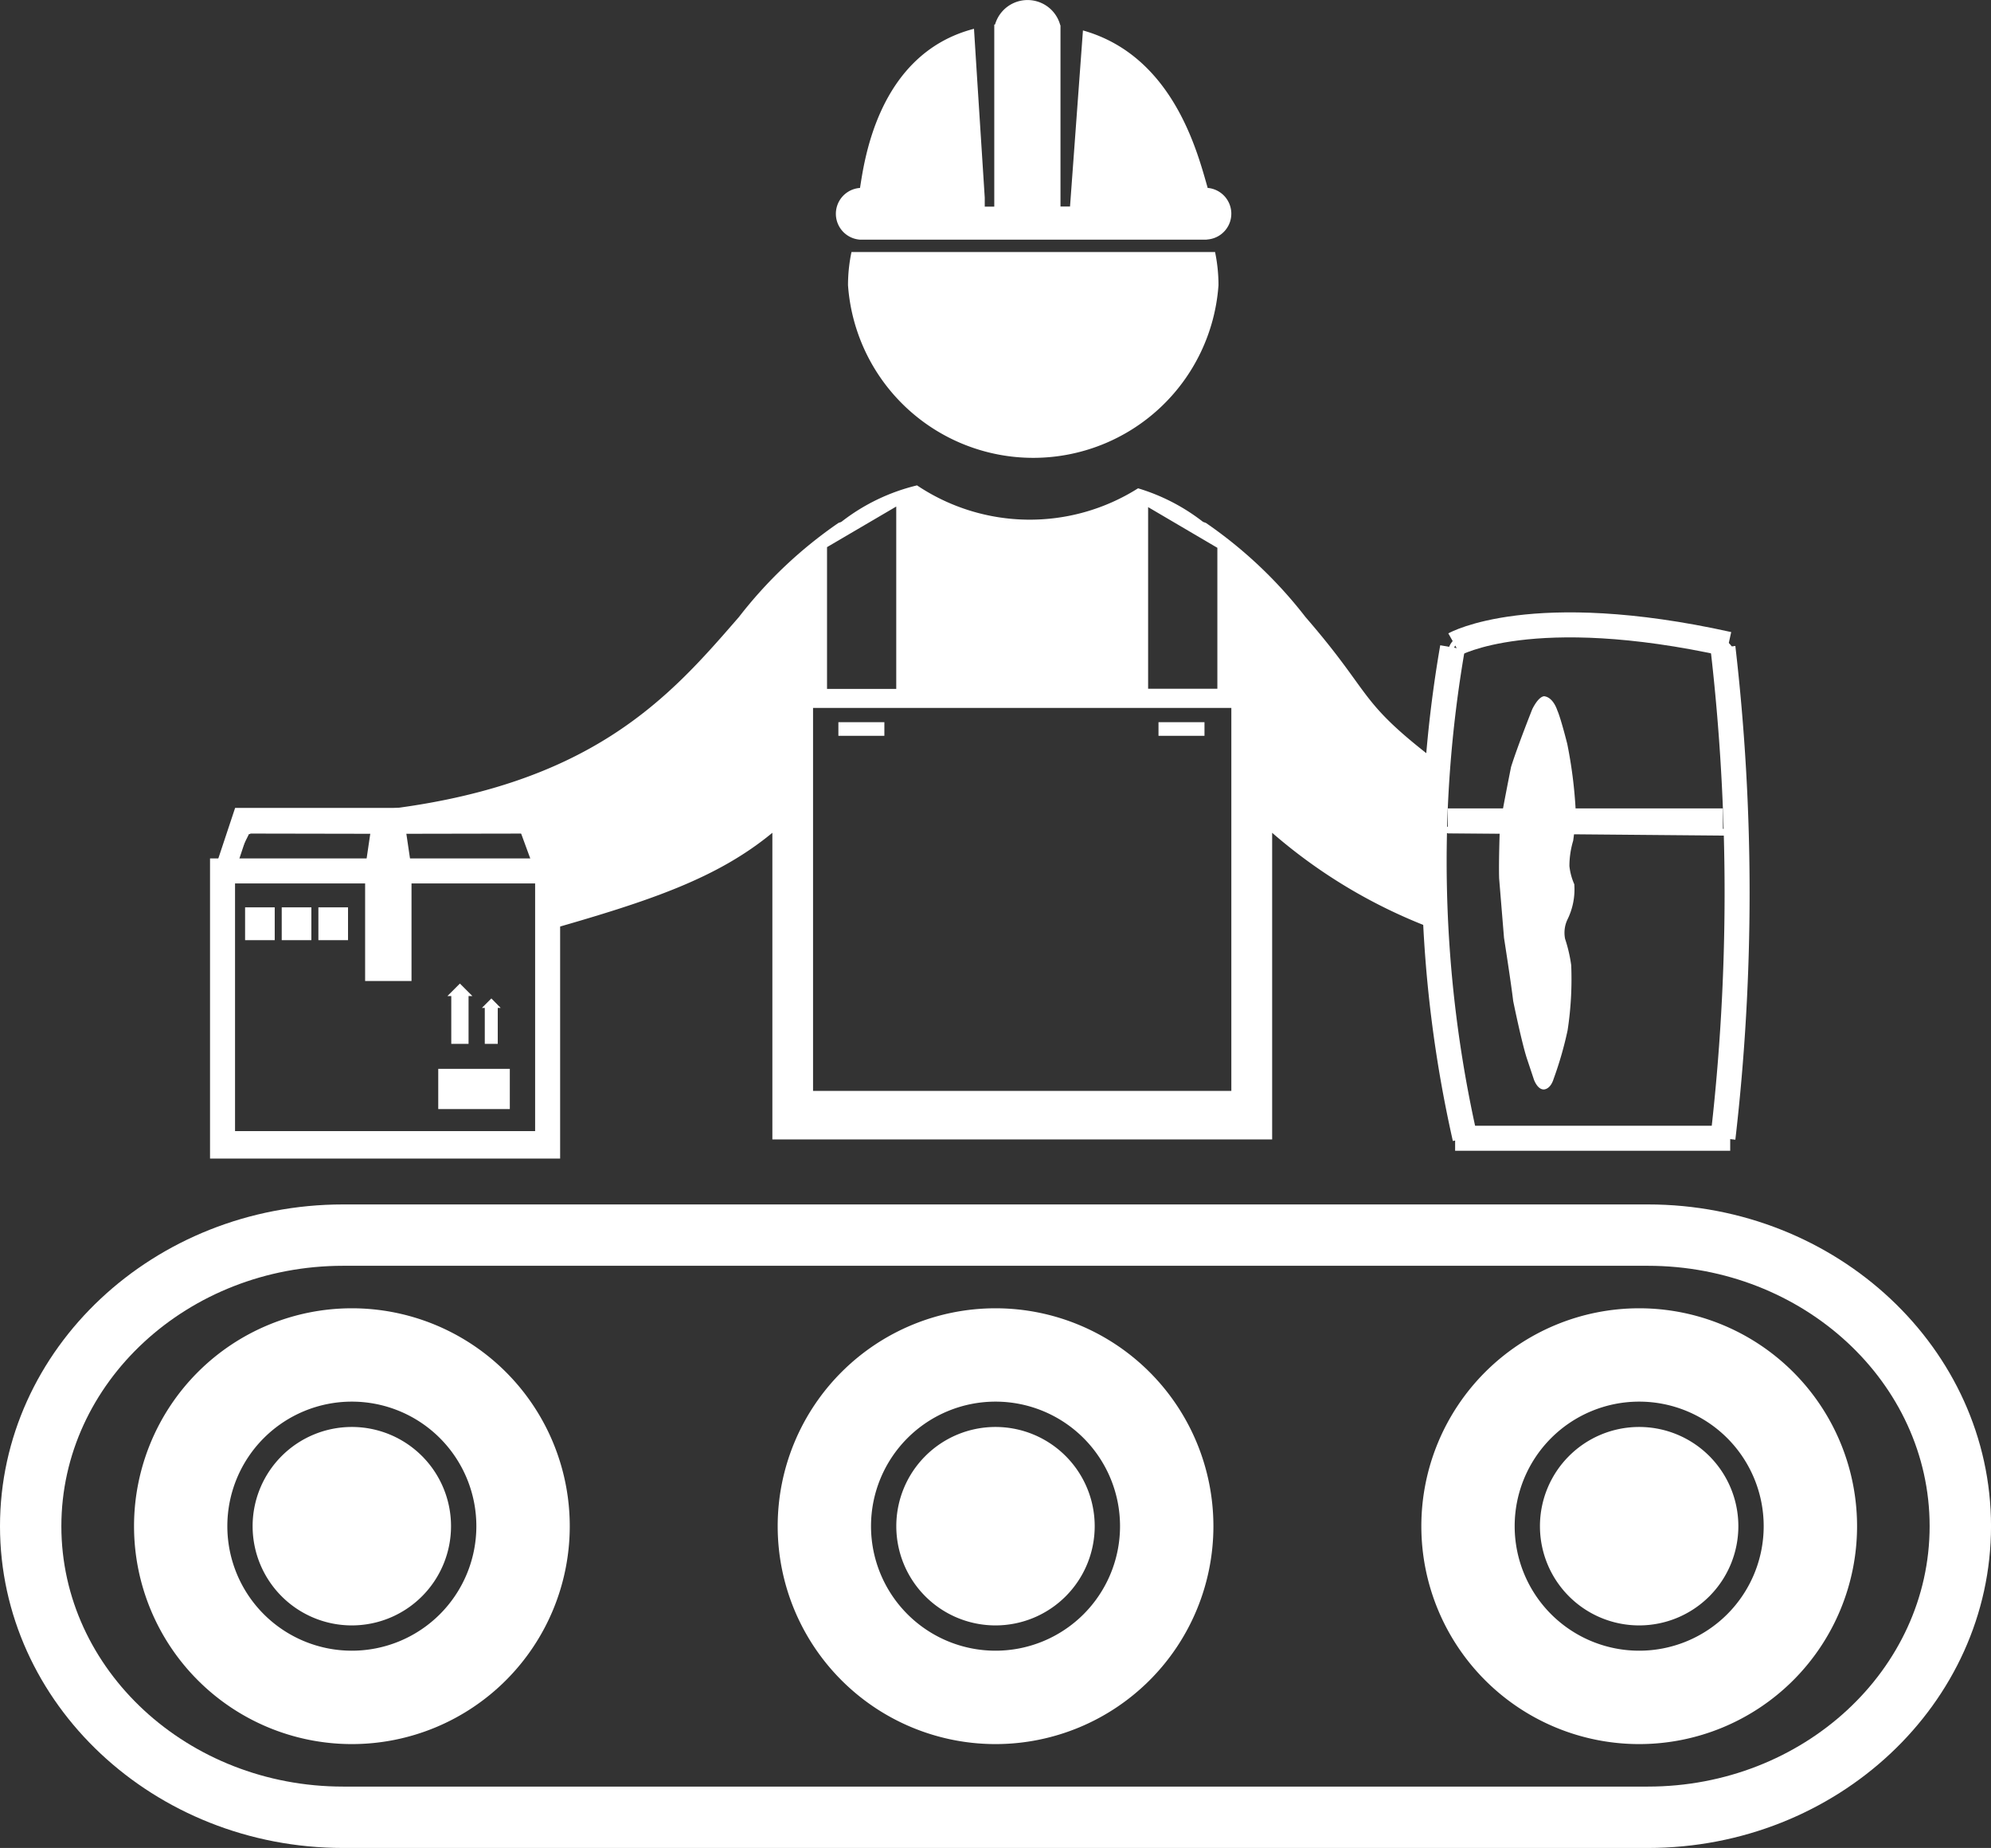 <svg xmlns="http://www.w3.org/2000/svg" width="79.618" height="73.884" viewBox="0 0 79.618 73.884">
  <rect x="0" y="0" width="79.618" height="73.884" fill="#333333" stroke="none"/>
  <g id="odm-icon-11" transform="translate(-910.248 -1181.679)">
    <path id="Path_3815" data-name="Path 3815" d="M946.3,1191.26h13.818c.024,0,.048-.006.071-.008a1.034,1.034,0,0,0-.071-2.063h.062c-.387-1.323-1.338-5.266-4.988-6.293l-.132,1.794-.385,5.247h-.381v-7.25l-.009,0a1.353,1.353,0,0,0-2.607-.031l-.032.007v7.277h-.381v-.359l-.3-4.688-.13-2.063c-3.888,1.008-4.4,5.419-4.558,6.362h.025a1.036,1.036,0,0,0,0,2.07Z" transform="translate(-1.638 0)" fill="#fff"/>
    <g id="Group_575" data-name="Group 575" transform="translate(944.159 1191.755)">
      <path id="Path_3816" data-name="Path 3816" d="M945.962,1192.249a6.426,6.426,0,0,0-.139,1.327,7.426,7.426,0,0,0,14.815,0,6.493,6.493,0,0,0-.137-1.327Z" transform="translate(-945.823 -1192.249)" fill="#fff"/>
    </g>
    <g id="Group_576" data-name="Group 576" transform="translate(923.07 1201.085)">
      <path id="Path_3817" data-name="Path 3817" d="M968.449,1213.158c-3.349-2.546-2.593-2.657-5.368-5.858a17.707,17.707,0,0,0-3.966-3.752c-.039-.028-.092-.028-.144-.063a7.935,7.935,0,0,0-2.584-1.331,8.1,8.1,0,0,1-8.839-.117,7.936,7.936,0,0,0-3.012,1.448c-.051.035-.1.035-.144.063a17.724,17.724,0,0,0-3.966,3.752c-2.776,3.2-5.922,6.854-14.725,7.76a3.759,3.759,0,0,0-2,.836h8.546l.7,1.384-.112,2.521c4.054-1.157,6.725-2.056,8.928-3.874v12.26h19.986v-12.26a21.116,21.116,0,0,0,6.7,3.932v-6.7Zm-11.66-10.252,2.769,1.627v5.636h-2.769Zm-12.84,1.6,2.768-1.623v7.291h-2.768Zm16.168,21.74H943.39v-15.311h16.727Z" transform="translate(-923.699 -1202.037)" fill="#fff"/>
    </g>
    <rect id="Rectangle_406" data-name="Rectangle 406" width="1.839" height="0.545" transform="translate(943.774 1210.553)" fill="#fff"/>
    <rect id="Rectangle_407" data-name="Rectangle 407" width="1.839" height="0.545" transform="translate(956.575 1210.553)" fill="#fff"/>
    <g id="Group_579" data-name="Group 579" transform="translate(919.141 1214.67)">
      <path id="Path_3818" data-name="Path 3818" d="M931.464,1219.165v10.153h-12.6v-10.153h12.6m.335-.336H918.529v10.823H931.8v-10.823Z" transform="translate(-918.528 -1217.086)" fill="#fff"/>
      <path id="Path_3819" data-name="Path 3819" d="M930.68,1217.336l0,.02h.052l.521,1.049H919.068l.523-1.049h.052l0-.02,5.516.01,5.516-.01m.245-.336-5.761.01L919.4,1217l-.007.02h-.013l-.854,1.721H931.8l-.855-1.721h-.012l-.008-.02Z" transform="translate(-918.528 -1217)" fill="#fff"/>
      <rect id="Rectangle_408" data-name="Rectangle 408" width="1.855" height="4.488" transform="translate(5.708 1.743)" fill="#fff"/>
      <path id="Path_3820" data-name="Path 3820" d="M926.115,1217.009h-1.344l-.255,1.731h1.855Z" transform="translate(-918.808 -1217)" fill="#fff"/>
      <rect id="Rectangle_409" data-name="Rectangle 409" width="2.862" height="1.608" transform="translate(8.632 9.743)" fill="#fff"/>
      <g id="Group_578" data-name="Group 578" transform="translate(9 6.33)">
        <g id="Group_577" data-name="Group 577" transform="translate(0 0)">
          <path id="Path_3821" data-name="Path 3821" d="M929.779,1226.773l-.5-.5-.5.5h.155v1.91h.691v-1.91Z" transform="translate(-928.781 -1226.27)" fill="#fff"/>
          <path id="Path_3822" data-name="Path 3822" d="M931.213,1227.275l-.372-.378-.378.378h.115v1.437h.519v-1.437Z" transform="translate(-929.085 -1226.299)" fill="#fff"/>
        </g>
      </g>
      <rect id="Rectangle_412" data-name="Rectangle 412" width="1.185" height="1.312" transform="translate(0.908 3.286)" fill="#fff"/>
      <rect id="Rectangle_413" data-name="Rectangle 413" width="1.185" height="1.312" transform="translate(3.839 3.286)" fill="#fff"/>
      <rect id="Rectangle_414" data-name="Rectangle 414" width="1.185" height="1.312" transform="translate(2.373 3.286)" fill="#fff"/>
      <g id="Path_3836" data-name="Path 3836" transform="translate(-0.494 1.33)" fill="none">
        <path d="M0,0H14V12H0Z" stroke="none"/>
        <path d="M 1 1 L 1 11 L 13 11 L 13 1 L 1 1 M 0 0 L 14 0 L 14 12 L 0 12 L 0 0 Z" stroke="none" fill="#fff"/>
      </g>
      <g id="Path_3835" data-name="Path 3835" transform="translate(-1.04 -0.87)" fill="none">
        <path d="M1.549.181H13.463l1.083,2.952H.568Z" stroke="none"/>
        <path d="M 2.126 0.981 L 1.677 2.333 L 13.4 2.333 L 12.904 0.981 L 2.126 0.981 M 1.549 0.181 L 13.463 0.181 L 14.546 3.133 L 0.568 3.133 L 1.549 0.181 Z" stroke="none" fill="#fff"/>
      </g>
    </g>
    <g id="Group_584" data-name="Group 584" transform="translate(910.248 1229.834)">
      <path id="Path_3823" data-name="Path 3823" d="M976.146,1257.925H923.968c-7.565,0-13.72-5.771-13.72-12.865s6.155-12.864,13.72-12.864h52.179c7.565,0,13.72,5.771,13.72,12.864S983.711,1257.925,976.146,1257.925Zm-52.179-23.276c-6.212,0-11.265,4.671-11.265,10.411s5.053,10.411,11.265,10.411h52.179c6.212,0,11.266-4.67,11.266-10.411s-5.054-10.411-11.266-10.411Z" transform="translate(-910.248 -1232.196)" fill="#fff"/>
      <g id="Group_582" data-name="Group 582" transform="translate(5.358 4.152)">
        <g id="Group_580" data-name="Group 580">
          <path id="Path_3824" data-name="Path 3824" d="M924.581,1236.552a8.712,8.712,0,1,0,8.714,8.712A8.712,8.712,0,0,0,924.581,1236.552Zm0,13.69a4.979,4.979,0,1,1,4.979-4.979A4.979,4.979,0,0,1,924.581,1250.242Z" transform="translate(-915.869 -1236.552)" fill="#fff"/>
          <path id="Path_3825" data-name="Path 3825" d="M924.813,1241.53a3.967,3.967,0,1,0,3.967,3.966A3.966,3.966,0,0,0,924.813,1241.53Z" transform="translate(-916.102 -1236.785)" fill="#fff"/>
        </g>
        <g id="Group_581" data-name="Group 581" transform="translate(51.478)">
          <path id="Path_3826" data-name="Path 3826" d="M978.585,1236.552a8.712,8.712,0,1,0,8.713,8.712A8.712,8.712,0,0,0,978.585,1236.552Zm0,13.69a4.979,4.979,0,1,1,4.979-4.979A4.978,4.978,0,0,1,978.585,1250.242Z" transform="translate(-969.872 -1236.552)" fill="#fff"/>
          <path id="Path_3827" data-name="Path 3827" d="M978.817,1241.53a3.967,3.967,0,1,0,3.967,3.966A3.967,3.967,0,0,0,978.817,1241.53Z" transform="translate(-970.105 -1236.785)" fill="#fff"/>
        </g>
      </g>
      <g id="Group_583" data-name="Group 583" transform="translate(31.097 4.152)">
        <path id="Path_3828" data-name="Path 3828" d="M951.583,1236.552a8.712,8.712,0,1,0,8.713,8.712A8.713,8.713,0,0,0,951.583,1236.552Zm0,13.69a4.979,4.979,0,1,1,4.979-4.979A4.979,4.979,0,0,1,951.583,1250.242Z" transform="translate(-942.87 -1236.552)" fill="#fff"/>
        <path id="Path_3829" data-name="Path 3829" d="M951.815,1241.53a3.967,3.967,0,1,0,3.967,3.966A3.967,3.967,0,0,0,951.815,1241.53Z" transform="translate(-943.103 -1236.785)" fill="#fff"/>
      </g>
    </g>
    <g id="Group_593" data-name="Group 593" transform="translate(-70.868 63.405)">
      <g id="Group_590" data-name="Group 590">
        <path id="Path_3830" data-name="Path 3830" d="M1050.814,1151.689h0l-12.2-.107a.1.1,0,0,1-.1-.1c.008-.247.2-6.019.5-7.1a.766.766,0,0,1,.693-.729c.059-.009,5.827-.951,9.965.089a.868.868,0,0,1,.844.83v.033a67.035,67.035,0,0,1,.4,6.985A.1.1,0,0,1,1050.814,1151.689Zm-12.1-.3,12,.105a68.167,68.167,0,0,0-.393-6.865.061.061,0,0,1,0-.023v-.007a.667.667,0,0,0-.661-.658.139.139,0,0,1-.028,0c-4.1-1.036-9.835-.1-9.892-.09a.562.562,0,0,0-.531.548.107.107,0,0,1-.005.029A69.244,69.244,0,0,0,1038.714,1151.388Z" fill="#fff"/>
      </g>
      <g id="Group_591" data-name="Group 591">
        <path id="Path_3831" data-name="Path 3831" d="M1049.607,1163.831h0a.334.334,0,0,1-.068,0H1039.9a.789.789,0,0,1-.605-.223.7.7,0,0,1-.169-.491c-.007-.13-.133-2.291-.272-3.916-.144-1.673-.321-7.7-.323-7.761a.1.1,0,0,1,.027-.069.1.1,0,0,1,.068-.033c1.056-.03,2.3-.045,3.69-.045,4.186,0,8.455.142,8.5.144a.1.1,0,0,1,.068.03.1.1,0,0,1,.026.072l-.2,4.808c-.048,1.23-.535,7.02-.54,7.077l0,.014A.526.526,0,0,1,1049.607,1163.831Zm-.064-.2h.013s.022,0,.051,0a.34.34,0,0,0,.369-.239c.022-.239.49-5.857.539-7.061l.2-4.712c-.664-.021-4.562-.14-8.392-.14-1.348,0-2.555.014-3.587.044.023.788.186,6.1.319,7.652.143,1.671.273,3.9.274,3.929v.013a.506.506,0,0,0,.119.351.594.594,0,0,0,.459.16h9.639Z" fill="#fff"/>
      </g>
      <g id="Group_592" data-name="Group 592">
        <path id="Path_3832" data-name="Path 3832" d="M1042.846,1161.758c-.195,0-.317-.334-.318-.338l-.259-.776c-.206-.583-.564-2.342-.568-2.358-.084-.718-.365-2.506-.368-2.525l-.194-2.369c-.02-.676.029-2.018.029-2.031.057-.458.425-2.3.446-2.4.264-.833.842-2.292.848-2.306.229-.447.391-.459.41-.459l.014,0c.289.061.423.5.424.5l0,.009a13.166,13.166,0,0,1,.392,1.332,18.145,18.145,0,0,1,.331,2.552,9.52,9.52,0,0,1-.092,1.279,3.61,3.61,0,0,0-.155,1.033,2.528,2.528,0,0,0,.2.754,2.672,2.672,0,0,1-.276,1.369,1.315,1.315,0,0,0-.092.813l0,.009a5.67,5.67,0,0,1,.241,1.033,13.514,13.514,0,0,1-.144,2.578,14.418,14.418,0,0,1-.553,1.918c-.109.378-.311.382-.321.382Z" fill="#fff"/>
        <path id="Path_3833" data-name="Path 3833" d="M1042.867,1146.272h0c.2.044.334.339.367.447l.008.019c.129.289.384,1.307.385,1.315a18.212,18.212,0,0,1,.329,2.54,9.274,9.274,0,0,1-.089,1.254,3.675,3.675,0,0,0-.157,1.053v.015a2.578,2.578,0,0,0,.2.762,2.615,2.615,0,0,1-.27,1.313l0,.006a1.389,1.389,0,0,0-.095.862.054.054,0,0,0,.007.018,5.792,5.792,0,0,1,.234,1.013,13.385,13.385,0,0,1-.144,2.556,14.5,14.5,0,0,1-.548,1.9l0,.011c-.089.3-.234.318-.242.319h0c-.1,0-.211-.194-.242-.283l-.261-.781c-.2-.557-.54-2.223-.563-2.34-.086-.707-.35-2.406-.367-2.519l-.2-2.366c-.018-.654.026-1.918.03-2.018.059-.467.416-2.254.443-2.392.254-.8.8-2.179.842-2.291.187-.36.315-.411.336-.417m.005-.158c-.07,0-.249.053-.482.511,0,0-.586,1.47-.851,2.316,0,0-.389,1.933-.448,2.418,0,0-.051,1.349-.029,2.041l.195,2.375s.282,1.8.367,2.526c0,0,.362,1.774.571,2.365l.26.781s.136.389.389.389h0c.032,0,.273-.012.4-.432a14.463,14.463,0,0,0,.556-1.934,13.552,13.552,0,0,0,.144-2.6,5.842,5.842,0,0,0-.244-1.053,1.236,1.236,0,0,1,.086-.759,2.722,2.722,0,0,0,.281-1.428,2.409,2.409,0,0,1-.195-.728,3.571,3.571,0,0,1,.151-1.013,9.519,9.519,0,0,0,.095-1.3,18.291,18.291,0,0,0-.332-2.569s-.261-1.041-.4-1.345c0,0-.145-.482-.485-.554a.065.065,0,0,0-.029-.005Z" fill="#fff"/>
      </g>
    </g>
    <g id="Group_604" data-name="Group 604" transform="translate(458.646 -1148)">
      <path id="Path_3837" data-name="Path 3837" d="M968.459,1207.491s3.086-1.745,10.958,0" transform="translate(-458.694 1147.947)" fill="none" stroke="#fff" stroke-width="1"/>
      <line id="Line_38" data-name="Line 38" x1="11" transform="translate(509.5 2362.5)" fill="none" stroke="#fff" stroke-width="1"/>
      <path id="Path_3838" data-name="Path 3838" d="M12976.5,2415.563a85.241,85.241,0,0,1,0,19.625" transform="translate(-12456 -60)" fill="none" stroke="#fff" stroke-width="1"/>
      <path id="Path_3839" data-name="Path 3839" d="M12965.688,2415.563a50.147,50.147,0,0,0,.5,19.625" transform="translate(-12456 -60)" fill="none" stroke="#fff" stroke-width="1"/>
      <line id="Line_37" data-name="Line 37" x1="11" transform="translate(509.791 2375.188)" fill="none" stroke="#fff" stroke-width="1"/>
    </g>
  </g>
</svg>

